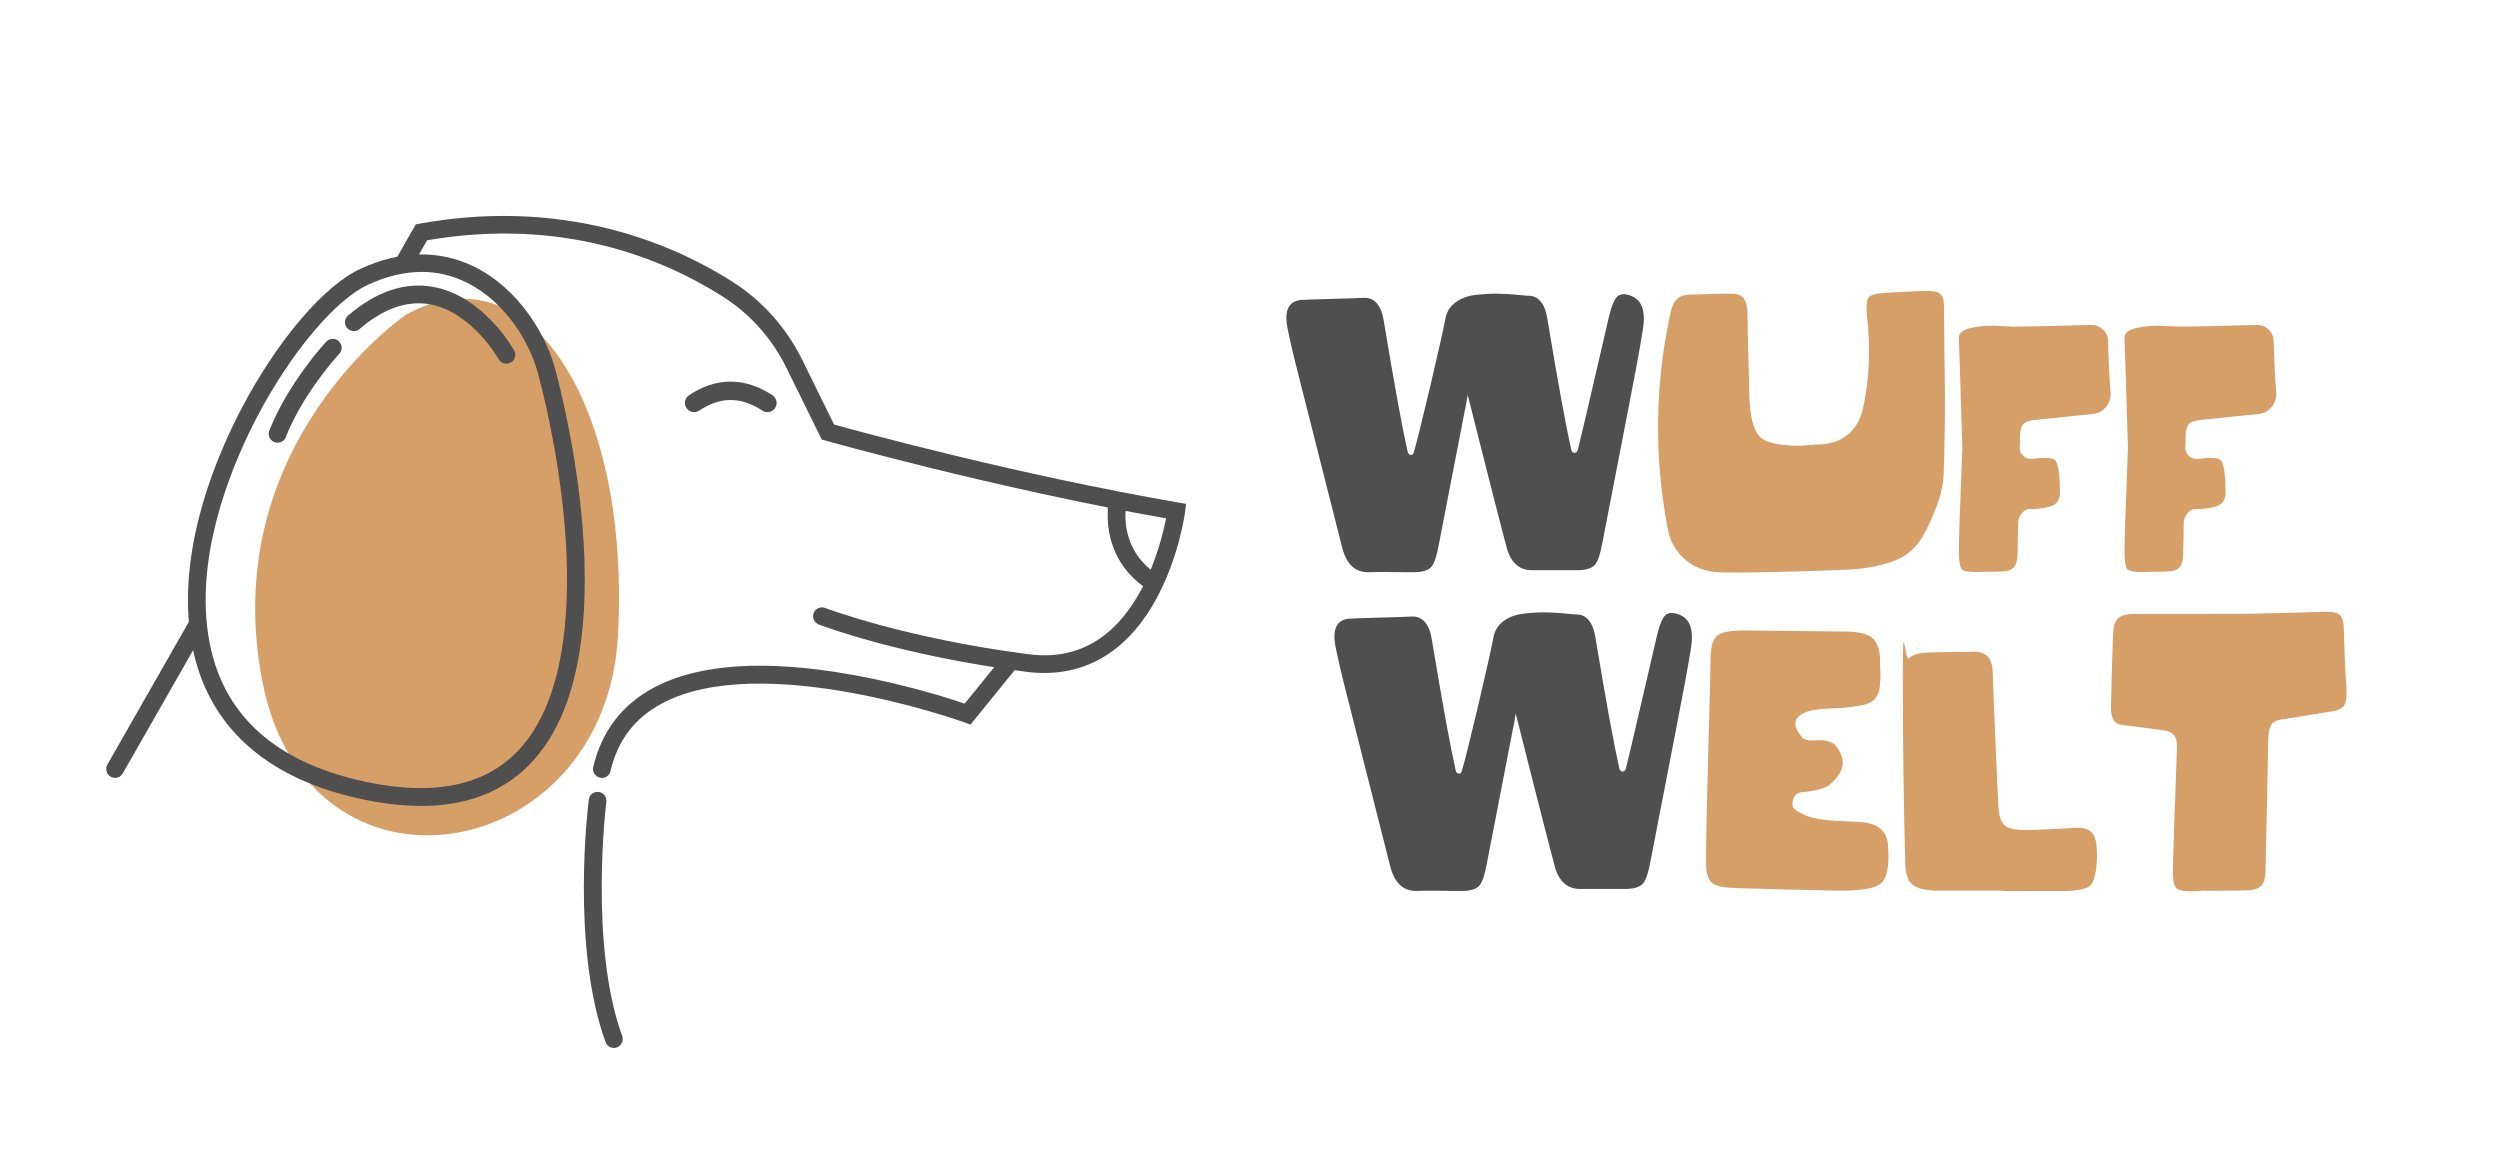 <?xml version="1.0" encoding="UTF-8"?>
<svg data-bbox="172.832 351.355 3645.43 1353.845" viewBox="0 0 4067.9 1889" xmlns="http://www.w3.org/2000/svg" data-type="color">
    <g>
        <path d="M187.2 1265.7c-2.4 0-4.9-.6-7.1-1.9-6.9-3.9-9.3-12.8-5.4-19.7L307.8 1011c3.9-6.9 12.8-9.3 19.7-5.4 6.9 3.9 9.3 12.8 5.4 19.7l-133.1 233.1c-2.7 4.7-7.5 7.3-12.5 7.3Z" fill="#4f4f4f" data-color="1"/>
        <path d="M1699.5 1095.1c-9.5 0-19.2-.6-29.1-1.9-204.9-26.4-332.9-75-338.2-77.1-7.4-2.9-11.1-11.2-8.3-18.6 2.9-7.4 11.2-11.1 18.6-8.3 1.3.5 130.3 49.5 331.6 75.4 78.5 10.1 140.1-25.4 183.1-105.5 24.3-45.2 35.7-92.9 40.2-115.6-280.1-49.4-551.4-125.8-554.1-126.6l-6.2-1.7-57.5-116.8c-23.4-47.5-58.9-87.4-102.9-115.4-99-63.1-262.5-129.8-481.7-92l-25.3 44.3c-3.9 6.9-12.8 9.3-19.7 5.4-6.9-3.9-9.3-12.8-5.4-19.7l32-56 6.6-1.2c105.7-19.1 209.4-16.2 308.2 8.6 71.7 18.1 139.3 47.1 200.8 86.3 48.4 30.8 87.5 74.7 113.2 126.9l51.8 105.2c42.6 11.8 299 81.7 559.2 126.7l13.6 2.4-1.8 13.7c-.4 2.9-9.8 71.8-45.4 138.4-43.2 80.9-106.2 123-183.4 123Z" fill="#4f4f4f" data-color="1"/>
        <path d="M979.3 1265.7c-1.1 0-2.2-.1-3.3-.4-7.7-1.8-12.6-9.6-10.7-17.3 13.6-57.7 46.4-100.9 97.5-128.5 73.6-39.8 183.1-46.9 325.7-21.2 85.4 15.4 156.1 38 181.2 46.6l63.9-78.8c5-6.2 14.1-7.1 20.3-2.1 6.2 5 7.1 14.1 2.1 20.3l-76.8 94.7-9.7-3.5c-3.3-1.2-330.5-118.4-493.1-30.5-44.2 23.9-71.3 59.8-83.1 109.8-1.6 6.6-7.5 11.1-14 11.1Z" fill="#4f4f4f" data-color="1"/>
        <path d="M1876.1 961.7c-2.6 0-5.2-.7-7.6-2.2-42-26.1-66.1-69.9-66.1-120.3s1-15.2 2.6-23.4c1.5-7.8 9.1-13 16.9-11.5 7.8 1.5 12.9 9 11.4 16.8-1.5 7.8-2.1 10.9-2.1 18 0 40.2 19.1 75.1 52.4 95.8 6.8 4.2 8.8 13.1 4.6 19.8-2.7 4.4-7.4 6.8-12.3 6.8Z" fill="#4f4f4f" data-color="1"/>
        <path d="M998.8 1705.1c-5.9 0-11.4-3.6-13.5-9.5-56.5-155.5-28.5-384.8-27.3-394.5 1-7.9 8.2-13.5 16.1-12.5 7.9 1 13.5 8.2 12.5 16.1-.3 2.3-28.3 232.2 25.8 381.1 2.7 7.5-1.1 15.8-8.6 18.5-1.6.6-3.3.9-4.9.9Z" fill="#4f4f4f" data-color="1"/>
        <path d="M659.9 512.5s-307.5 210.8-233.1 595.7c74.4 385 558.7 301.2 578.8-74.6 20.1-375.8-144.7-632.9-345.7-521.2Z" fill="#d69f67" data-color="2"/>
        <path d="M684.7 1311.3c-29.5 0-61.3-3.6-95.3-10.8-88.4-18.8-157.3-54.2-205-105.3-42.7-45.7-68.2-103.8-76-172.4-16-141.9 46.8-286.6 85.7-360.2 57.8-109.5 133.3-197.9 192.2-225.1 65-30.1 129.2-31.3 185.5-3.5 73.2 36.1 119.9 113.9 133.7 175.1 2 7.3 31.8 117.9 42.3 247 6.4 78.5 4.6 148.4-5.4 208-12.7 75.9-38.8 135.3-77.6 176.6-44.3 47.1-104.6 70.8-180.1 70.8Zm1.3-868.8c-28.1 0-57.3 7-87.6 21-52.7 24.4-124.6 109.8-178.8 212.4-37.3 70.7-97.7 209.3-82.6 343.5 15.2 134.6 102.1 219.6 258.3 252.8 110.7 23.5 194.3 6.2 248.5-51.5 79.7-84.8 84.9-243.7 75.3-362-10.6-130.3-41.2-241.3-41.5-242.5l-.2-.7c-12.2-54.6-53.6-124-118.4-155.9-23.3-11.5-47.7-17.2-73-17.2Z" fill="#4f4f4f" data-color="1"/>
        <path d="M824 591.8c-5.1 0-10-2.7-12.6-7.4-.7-1.3-44.3-77.2-112.3-89.3-36.9-6.5-75.3 7-114 40.2-6 5.2-15.1 4.5-20.3-1.6-5.2-6-4.5-15.1 1.6-20.3 45.7-39.1 92.1-54.8 138-46.7 81.8 14.6 130.2 99.9 132.3 103.6 3.9 7 1.4 15.7-5.6 19.6-2.2 1.2-4.6 1.8-7 1.8Z" fill="#4f4f4f" data-color="1"/>
        <path d="M451.7 720.3c-1.8 0-3.5-.3-5.3-1-7.4-2.9-11.1-11.3-8.1-18.7 30.3-77.1 90.1-141.9 92.6-144.6a14.4 14.4 0 0 1 20.4-.7c5.8 5.4 6.2 14.5.7 20.4-.6.6-58.7 63.6-86.9 135.5-2.2 5.7-7.7 9.1-13.4 9.1Z" fill="#4f4f4f" data-color="1"/>
        <path d="M1248.7 670.6c-2.8 0-5.7-.8-8.2-2.5-35-22.9-68.6-23-102.7 0-6.9 4.6-16.2 2.8-20.8-4.1-4.6-6.9-2.8-16.2 4.1-20.8 21.9-14.7 44.5-22.2 67.2-22.3h.4c22.8 0 45.7 7.5 68.2 22.2 6.9 4.5 8.9 13.8 4.3 20.8-2.9 4.4-7.7 6.8-12.6 6.8Z" fill="#4f4f4f" data-color="1"/>
        <path d="M2654.8 481.8c17.4 6.8 23.4 25.5 18.2 56.2-5.3 32.2-13.4 76.2-24.4 132.2l-40.9 211.1c-3.4 19.3-7.5 31.8-12.2 37.4-4.7 5.7-13.5 8.7-26.4 9.1h-76.6c-21.6 0-35.6-13.6-42-40.9-7.2-27.2-17.7-68-31.5-122.3s-24.1-95-30.9-122.3c-.4 3.4-1.2 8.6-2.6 15.6-1.3 7-2.4 12.2-3.1 15.6l-40.9 211.1c-3.4 19.3-7.5 31.8-12.2 37.4-4.7 5.7-13.5 8.7-26.4 9.1-8.3 0-21.1 0-38.3-.3-17.2-.2-30.2 0-38.9.3-21.2 0-35.2-13.6-42-40.9-8.3-32.9-20.9-82.6-37.7-148.9-16.8-66.4-29.4-116-37.7-148.9-5.7-22.7-10-41.8-13.1-57.3-6.1-29.5 1.3-45.2 22.1-47.1 6-.4 23.1-.9 51.1-1.7 28-.8 44.6-1.3 49.9-1.7 9.5-.4 16.9 2.7 22.4 9.4 5.5 6.6 9.2 16.4 11.1 29.2 17 102.5 29.9 173.1 38.6 211.6.8 3.4 2.5 5.2 5.1 5.4 2.6.2 4.3-1.4 5.1-4.8 4.5-15.1 13.4-50.9 26.7-107.2 13.2-56.4 21.4-92.7 24.4-108.9 1.9-11.3 7.3-20.3 16.2-27 8.9-6.6 19.4-10.7 31.5-12.2 12.1-1.5 23.7-2.3 34.9-2.3s22 .6 32.6 1.7c10.6 1.1 16.6 1.7 18.2 1.7 9.1-.4 16.4 2.7 21.8 9.4 5.5 6.6 9.2 16.4 11.1 29.2 17 102.5 29.9 173.1 38.6 211.6.8 3.4 2.5 5.2 5.1 5.4 2.6.2 4.5-1.4 5.7-4.8 2.3-8.3 19.1-80.4 50.5-216.2 4.2-17.8 8.8-28.9 13.9-33.5 5.1-4.5 12.8-4.7 23-.6Z" fill="#4f4f4f" data-color="1"/>
        <path d="M2742.2 910.5c-15.5-13-25.2-30.4-28.9-51.9-22.3-118.8-20.4-236.4 5.7-352.9 3.8-17 13.1-25.7 27.8-26.1 33.3-1.5 57.9-2.1 73.8-1.7 14.4.4 21.9 10 22.7 28.9.4 26.9 1.3 67.1 2.8 120.9 0 13.6.4 23.6 1.1 30.1 1.9 26.9 7.7 44.7 17.3 53.6 9.6 8.9 30 13.5 61 13.9 4.2 0 10.2-.4 18.2-1.1 7.9-.8 13.8-1.1 17.6-1.1 18.5-.8 33.9-6.3 46.2-16.7 12.3-10.4 20.3-24.7 24.1-42.8 10.2-46.9 12.3-97 6.2-150.4-1.5-15.9-.5-25.8 3.1-29.8s13.5-6.3 29.8-7.1c7.2-.4 18-.9 32.3-1.7 14.4-.8 25-1.1 31.8-1.1 11-.4 18.4 1.2 22.4 4.8 4 3.6 6 10.7 6 21.3 0 15.1.2 37.4.6 66.7.4 29.3.7 53 .9 70.9.2 18 0 39.5-.3 64.7-.4 25.2-.9 48.3-1.7 69.5-.8 25.3-10.8 56.7-30.1 94.2-11.3 22.3-27.3 37.6-47.9 46-20.6 8.3-46.1 13.4-76.3 15.3-95.3 3.8-165.1 5.3-209.4 4.5-22.3-.8-41.2-7.7-56.7-20.7Z" fill="#d69f67" data-color="2"/>
        <path d="M3434.4 639c.4 8.7-2.1 16.4-7.4 23-5.3 6.6-12.3 10.5-21 11.6-10.6 1.1-26.3 2.7-47.1 4.8-20.8 2.1-36.1 3.7-46 4.8-10.6.8-17.6 3.1-21 7.1-3.4 4-5.1 11.4-5.1 22.4s-.2 11.9-.6 15.3c0 5.7 2.2 10.4 6.5 14.2 4.3 3.8 9.4 5.3 15 4.5 21.6-3 34-1.9 37.4 3.4 4.5 7.2 6.8 25 6.8 53.3-.8 10.6-5.7 17.4-14.8 20.4-9.8 3-20.2 4.5-31.2 4.5s-11.2 2.1-15.3 6.2c-4.2 4.2-6.4 9.3-6.8 15.3 0 12.1-.4 30.3-1.1 54.5-.4 8.7-2.4 15-6 19s-9.7 6.2-18.4 6.5c-3 .4-12.1.6-27.2.6-21.9 1.1-34.8 0-38.6-3.7-3.8-3.6-5.5-16.4-5.1-38.3.4-20 1.3-48.6 2.8-85.7 1.5-37.1 2.5-61.7 2.8-73.8-3-100.6-4.9-160.2-5.7-178.7-.4-8.3 6.8-14 21.6-17s29.5-4 44.3-2.8l22.7 1.1c14 0 35.1-.4 63.3-1.1 28.2-.8 49.5-1.3 63.8-1.7 7.6 0 14 2.7 19.3 7.9 5.3 5.3 7.9 11.7 7.9 19.3.8 31.4 2.1 59 4 82.8Z" fill="#d69f67" data-color="2"/>
        <path d="M3703.9 639c.4 8.7-2.1 16.4-7.4 23-5.3 6.6-12.3 10.5-21 11.6-10.6 1.1-26.3 2.7-47.1 4.8-20.8 2.1-36.1 3.7-46 4.8-10.6.8-17.6 3.1-21 7.1-3.4 4-5.1 11.4-5.1 22.4s-.2 11.9-.6 15.3c0 5.7 2.2 10.4 6.5 14.2 4.3 3.8 9.4 5.3 15 4.5 21.6-3 34-1.9 37.4 3.4 4.5 7.2 6.8 25 6.8 53.3-.8 10.6-5.7 17.4-14.8 20.4-9.8 3-20.2 4.5-31.2 4.5s-11.2 2.1-15.3 6.2c-4.2 4.2-6.4 9.3-6.8 15.3 0 12.1-.4 30.3-1.1 54.5-.4 8.7-2.4 15-6 19s-9.7 6.2-18.4 6.5c-3 .4-12.1.6-27.2.6-21.9 1.1-34.8 0-38.6-3.7-3.8-3.6-5.5-16.4-5.1-38.3.4-20 1.3-48.6 2.8-85.7 1.5-37.1 2.5-61.7 2.8-73.8-3-100.6-4.9-160.2-5.7-178.7-.4-8.3 6.8-14 21.6-17s29.5-4 44.3-2.8l22.7 1.1c14 0 35.1-.4 63.3-1.1 28.2-.8 49.5-1.3 63.8-1.7 7.6 0 14 2.7 19.3 7.9 5.3 5.3 7.9 11.7 7.9 19.3.8 31.4 2.1 59 4 82.8Z" fill="#d69f67" data-color="2"/>
        <path d="M2733 1000.4c17.4 6.8 23.4 25.5 18.2 56.2-5.3 32.2-13.4 76.2-24.4 132.2l-40.9 211.1c-3.4 19.3-7.5 31.8-12.2 37.4-4.7 5.7-13.5 8.7-26.4 9.1h-76.6c-21.6 0-35.6-13.6-42-40.9-7.2-27.2-17.7-68-31.5-122.3s-24.1-95-30.9-122.3c-.4 3.4-1.2 8.6-2.6 15.6-1.3 7-2.4 12.2-3.1 15.6l-40.9 211.1c-3.4 19.3-7.5 31.8-12.2 37.4-4.7 5.7-13.5 8.7-26.4 9.1-8.3 0-21.1 0-38.3-.3-17.2-.2-30.2 0-38.9.3-21.2 0-35.2-13.6-42-40.9-8.3-32.9-20.9-82.6-37.7-148.9-16.8-66.4-29.4-116-37.7-148.9-5.7-22.7-10-41.8-13.1-57.3-6.1-29.5 1.3-45.2 22.1-47.1 6-.4 23.1-.9 51.1-1.7 28-.8 44.6-1.3 49.9-1.7 9.5-.4 16.9 2.7 22.4 9.4 5.5 6.6 9.2 16.4 11.1 29.2 17 102.5 29.9 173.1 38.6 211.6.8 3.4 2.5 5.2 5.1 5.4 2.6.2 4.3-1.4 5.1-4.8 4.5-15.1 13.4-50.9 26.7-107.2 13.2-56.4 21.4-92.7 24.4-108.9 1.9-11.3 7.3-20.3 16.2-27 8.9-6.6 19.4-10.7 31.5-12.2 12.1-1.5 23.7-2.3 34.9-2.3s22 .6 32.6 1.7c10.6 1.1 16.6 1.7 18.2 1.7 9.1-.4 16.4 2.7 21.8 9.4 5.5 6.6 9.2 16.4 11.1 29.2 17 102.5 29.9 173.1 38.6 211.6.8 3.4 2.5 5.2 5.1 5.4 2.6.2 4.5-1.4 5.7-4.8 2.3-8.3 19.1-80.4 50.5-216.2 4.2-17.8 8.8-28.9 13.9-33.5 5.1-4.5 12.8-4.7 23-.6Z" fill="#4f4f4f" data-color="1"/>
        <path d="M2795.4 1033.6c7.6-5.5 23.1-8 46.5-7.7l161.1 1.7c20.4.4 34.5 3.5 42.3 9.4 7.7 5.9 12.4 16.7 13.9 32.6v10.2c.4 7.2.6 13 .6 17.6s-.2 9.4-.6 14.5c-.4 5.1-.9 9-1.4 11.6-.6 2.7-1.8 5.6-3.7 8.8-1.9 3.2-3.7 5.6-5.4 7.1-1.7 1.5-4.5 3.1-8.2 4.8-3.8 1.7-7.4 2.8-10.8 3.4-3.4.6-8.2 1.3-14.5 2.3-6.2.9-12.3 1.6-18.2 2-5.9.4-13.5.8-23 1.1-11.7.8-20.4 1.7-26.1 2.8-28 7.2-33.9 21-17.6 41.4 3.4 6.1 11.5 8.5 24.4 7.4 12.9-1.1 23.1 1.1 30.6 6.8 20.4 23.5 17 45.8-10.2 67-6.8 3.8-14.4 6.4-22.7 7.9-8.3 1.5-14.8 2.4-19.3 2.6-4.5.2-8.4 1.8-11.6 4.8-3.2 3-4.8 7.9-4.8 14.8s3.9 9.1 11.6 13.6c7.7 4.5 15.8 7.6 24.1 9.1 6.8 1.5 14.1 2.7 21.8 3.4 7.7.8 17.1 1.3 28.1 1.7 11 .4 18.5.8 22.7 1.1 29.9 1.5 45.6 14.2 47.1 38 2.6 32.9-1.3 53.7-11.9 62.4-10.6 8.7-37.3 12.5-80 11.3-19.3-.4-46.9-1-82.8-2-35.9-.9-59.6-1.6-70.9-2-20.1-.4-33.4-3-40-7.9-6.6-4.9-10.1-15.1-10.5-30.6-.4-21.6.8-80.1 3.4-175.6 2.6-95.5 4-149.5 4-162 .4-18.2 4.3-30 11.9-35.5Z" fill="#d69f67" data-color="2"/>
        <path d="M3148.9 1449.3c-17.8-.8-30.3-4.2-37.4-10.2-7.2-6-11-17.4-11.3-34-2.7-94.9-4-196.5-4-304.7s3.2-23.4 9.6-29.2c6.4-5.9 16.6-9 30.6-9.4 9.5-.4 22.8-.7 40-.9 17.2-.2 28.5-.3 33.8-.3 10.6-.4 18.4 2 23.5 7.1s8 13.1 8.8 24.1c.8 27.2 2.3 66.1 4.5 116.6 2.3 50.5 3.8 84.1 4.5 100.7.8 16.7 4 27.7 9.6 33.2 5.7 5.5 16.8 8.2 33.5 8.2s45-1.1 80.6-3.4c12.5-.8 21.5 1.2 27 6 5.5 4.7 8.6 13.3 9.4 25.8.4 3 .6 7.8.6 14.2-.8 25.3-4.3 41.1-10.5 47.4-6.2 6.2-22 9.4-47.4 9.4h-94.8v-.6h-110.6Z" fill="#d69f67" data-color="2"/>
        <path d="M3571.1 1450.1c-2.7.2-6.2.2-10.5 0-4.4-.2-7.2-.4-8.5-.6-1.3-.2-3.3-.8-6-1.7-2.7-.9-4.3-1.8-4.8-2.6-.6-.8-1.5-2.3-2.8-4.5-1.3-2.3-2-4.3-2-6s-.2-4.5-.6-8.5c-.4-4-.5-7.5-.3-10.5s.3-7.6.3-13.6c.4-20 2.5-80.2 6.2-180.4.8-12.9-.9-21.6-5.1-26.1-4.2-4.5-12.7-7.4-25.5-8.5l-47.1-6.2c-11.7-.4-19.6-2.6-23.5-6.8-4-4.2-6-11.9-6-23.3.8-40.5 1.9-80.4 3.4-119.7.4-12.1 3.2-20.5 8.5-25.2 5.3-4.7 14-7.1 26.1-7.1H3655c18.5-.4 42.2-.9 70.9-1.7 28.7-.8 48.4-1.3 59-1.7 11.7 0 19.5 2.1 23.3 6.2 3.8 4.2 5.7 12.3 5.7 24.4.8 34.4 2.1 65.3 4 92.5 1.1 15.1-.3 25.3-4.3 30.4-4 5.1-13.1 8.4-27.5 9.9l-65.8 10.8c-12.1 1.1-20 3.9-23.5 8.2-3.6 4.4-5.6 12.8-6 25.2-.8 49.2-2.3 121.4-4.5 216.8-.4 9.8-2.7 16.9-6.8 21.3-4.2 4.4-11.2 6.9-21 7.7-3.4.4-28 .6-73.8.6-6.4.4-11 .7-13.6.9Z" fill="#d69f67" data-color="2"/>
    </g>
</svg>
